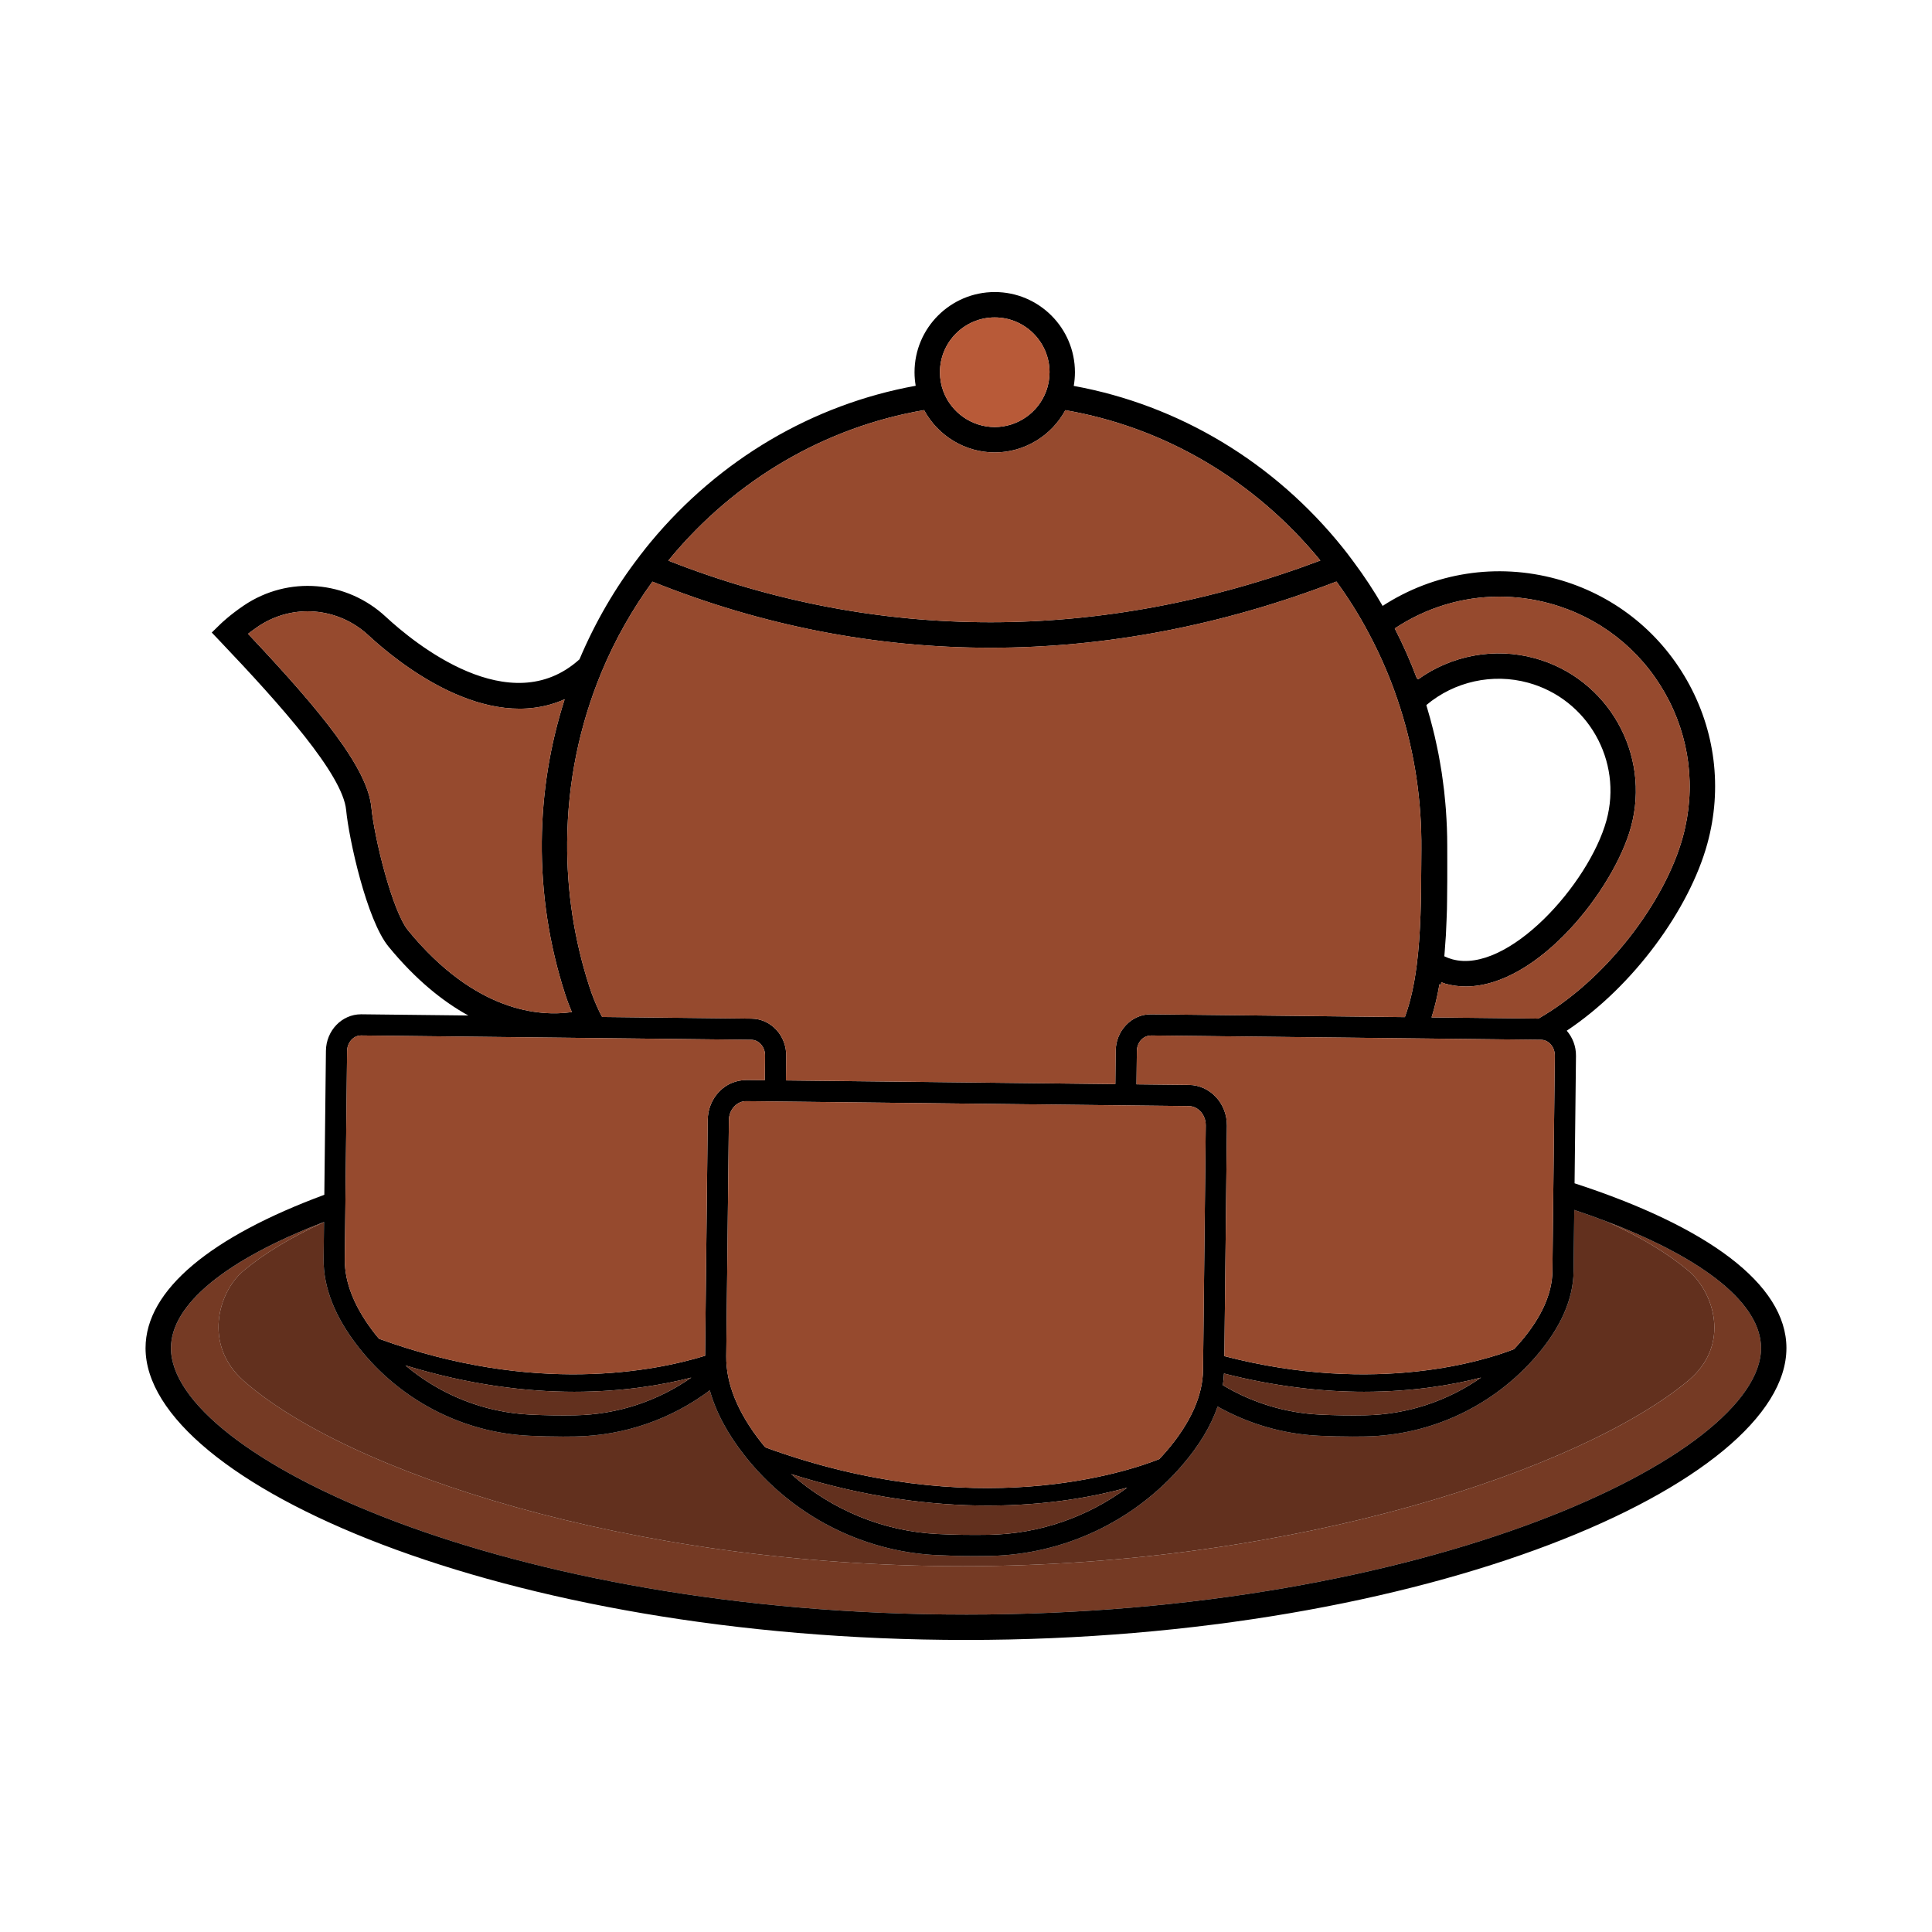 <svg id="&#x421;&#x43B;&#x43E;&#x439;_1" enable-background="new 0 0 300 300" viewBox="0 0 300 300" xmlns="http://www.w3.org/2000/svg"><g><path d="m222.48 113.11c.099.392.198.785.29 1.179.12.511.229 1.024.338 1.538.09.425.181.849.263 1.275.09.47.171.942.252 1.414.082.476.167.952.24 1.431.061.4.111.803.166 1.204.075.553.152 1.105.215 1.661.032.285.055.571.084.857.068.674.136 1.347.186 2.024.004.051.005.102.009.153.13 1.806.203 3.622.203 5.448l.005 2.354c.006 1.979.001 4.073-.031 6.191-.007.45-.009.894-.02 1.347-.013.572-.041 1.14-.062 1.714-.028.791-.059 1.578-.105 2.367-.028.479-.07.949-.106 1.426-.045.601-.076 1.209-.134 1.803.406.191.818.347 1.232.462 8.629 2.37 21.242-11.724 23.946-21.568v.001c2.535-9.25-2.917-18.84-12.154-21.375-5.525-1.522-11.479-.19-15.818 3.469.091.295.169.595.256.892.112.38.222.76.328 1.141.146.528.283 1.059.417 1.592z" fill="none"/><path d="m249.563 189.707c5.174 2.372 9.454 4.936 12.658 7.655 3.827 3.247 6.67 11.419-.107 17.051-16.436 13.657-60.937 28.784-112.631 28.784-51.706 0-95.76-14.745-111.654-28.793-6.341-5.604-3.895-13.764-.102-16.995 3.184-2.713 7.441-5.273 12.589-7.642v-.014c-15.231 5.842-23.77 12.808-23.77 19.58 0 16.661 51.839 41.377 123.455 41.377s123.455-24.715 123.455-41.377c-.001-6.79-8.587-13.775-23.893-19.626z" fill="#753a24"/><path d="m37.828 214.404c15.895 14.048 59.948 28.793 111.654 28.793 51.695 0 96.195-15.127 112.631-28.784 6.777-5.632 3.933-13.804.107-17.051-3.203-2.719-7.483-5.283-12.658-7.655-1.628-.623-3.332-1.232-5.111-1.827l-.106 9.552c-.048 4.289-1.985 8.696-5.759 13.098-6.664 7.772-16.342 12.335-26.555 12.521-.656.012-1.317.018-1.978.018-1.752 0-3.515-.042-5.262-.126h-.001c-5.575-.269-10.94-1.855-15.719-4.535-1.036 3.003-2.853 6.037-5.456 9.072-7.517 8.766-18.435 13.915-29.954 14.125-.743.013-1.49.021-2.236.021-1.996 0-3.992-.049-5.962-.145-11.665-.561-22.538-6.194-29.831-15.452-2.689-3.414-4.488-6.806-5.413-10.138-5.973 4.474-13.248 7.023-20.82 7.161-.657.012-1.317.018-1.979.018-1.752 0-3.515-.042-5.262-.126-10.342-.499-19.981-5.493-26.446-13.701-3.673-4.662-5.51-9.286-5.461-13.745l.064-5.731c-5.148 2.369-9.405 4.928-12.589 7.642-3.793 3.231-6.239 11.391.102 16.995z" fill="#62301e"/><path d="m244.498 183.743.22-19.782c.017-1.509-.537-2.88-1.436-3.914 10.424-6.936 19.054-18.929 21.825-29.013 2.374-8.624 1.246-17.65-3.172-25.416-4.419-7.763-11.598-13.342-20.217-15.709l-.003-.001c-9.292-2.541-19.02-1.009-27.02 4.177-1.36-2.353-2.863-4.634-4.486-6.808-.078-.125-.167-.245-.266-.359-.436-.603-.902-1.194-1.403-1.828-10.668-13.309-25.468-22.189-41.809-25.165.119-.694.184-1.402.184-2.123 0-6.867-5.587-12.453-12.455-12.453-6.867 0-12.453 5.587-12.453 12.453 0 .712.065 1.413.181 2.101-15.97 2.894-30.5 11.436-41.161 24.281-.487.593-.973 1.187-1.43 1.797-.107.118-.2.24-.281.365-3.77 4.88-6.9 10.278-9.336 16.037-10.786 9.732-25.714-2.564-30.057-6.593-6.095-5.675-15.156-6.411-22.038-1.784-2.202 1.49-3.552 2.8-3.609 2.855l-1.395 1.359 1.343 1.412c9.357 9.835 18.994 20.633 19.524 26.148.425 4.465 3.182 17.072 6.594 21.224 4.227 5.147 8.443 8.516 12.379 10.683l-16.602-.187c-.019 0-.039 0-.058 0-2.976 0-5.415 2.529-5.451 5.666l-.249 22.363c-17.434 6.455-27.761 14.705-27.761 23.803 0 20.958 55.65 45.32 127.398 45.32s127.398-24.362 127.398-45.32c.002-9.96-12.368-18.905-32.898-25.589zm-94.498 66.966c-71.616 0-123.455-24.715-123.455-41.377 0-6.772 8.54-13.738 23.77-19.58v.014l-.064 5.731c-.049 4.458 1.788 9.082 5.461 13.745 6.465 8.208 16.104 13.202 26.446 13.701 1.747.083 3.51.126 5.262.126.662 0 1.322-.006 1.979-.018 7.572-.138 14.847-2.687 20.82-7.161.925 3.332 2.724 6.724 5.413 10.138 7.293 9.258 18.166 14.891 29.831 15.452 1.969.096 3.965.145 5.962.145.746 0 1.493-.008 2.236-.021 11.519-.209 22.437-5.358 29.954-14.125 2.602-3.035 4.42-6.069 5.456-9.072 4.779 2.68 10.144 4.266 15.719 4.535h.001c1.747.083 3.51.126 5.262.126.661 0 1.322-.006 1.978-.018 10.213-.186 19.891-4.75 26.555-12.521 3.774-4.402 5.711-8.809 5.759-13.098l.106-9.552c1.779.595 3.483 1.204 5.111 1.827 15.306 5.851 23.892 12.836 23.892 19.625.001 16.663-51.838 41.378-123.454 41.378zm-93.938-89.923h.022l60.584.674c.555.006 1.08.25 1.478.689.429.47.661 1.101.653 1.775l-.042 3.807-2.837-.031c-1.651.024-3.13.633-4.272 1.833-1.112 1.168-1.734 2.721-1.752 4.376l-.408 36.612c-7.769 2.392-26.492 6.143-50.629-2.635-.188-.226-.381-.446-.563-.677-3.196-4.058-4.797-7.986-4.756-11.675l.359-32.33c.014-1.338.983-2.418 2.163-2.418zm1.177-62.11c4.375 4.058 18.17 15.372 30.44 9.906-2.283 7.107-3.487 14.517-3.552 22.113-.069 8.084 1.155 16.063 3.639 23.715.307.95.656 1.857 1.029 2.748-4.946.705-14.958.06-25.405-12.659-2.502-3.045-5.28-14.515-5.716-19.097-.585-6.091-7.732-14.874-19.161-26.98.443-.347.973-.739 1.578-1.149 5.348-3.594 12.397-3.019 17.148 1.403zm183.436-4.964c7.602 2.087 13.935 7.009 17.831 13.856 3.899 6.85 4.892 14.812 2.798 22.419-2.777 10.102-11.986 22.223-22.423 28.181l-16.589-.185c.496-1.57.904-3.288 1.229-5.156l.223.147.055-.456c.218.075.429.176.65.238 1.042.286 2.095.42 3.154.42 11.236 0 23.009-15.122 25.651-24.742v-.001c3.11-11.347-3.579-23.109-14.91-26.22-6.262-1.723-12.968-.455-18.155 3.288l-.078-.237-.097.094c-.995-2.674-2.152-5.271-3.437-7.773 4.88-3.237 10.498-4.934 16.231-4.934 2.621-.002 5.263.349 7.867 1.061zm-1.375 67.748c1.19.013 2.145 1.119 2.131 2.465l-.372 33.472c-.039 3.496-1.71 7.195-4.968 10.995-.324.378-.659.743-.998 1.104-4.08 1.599-21.187 7.27-44.975 1.084l.398-35.775c.038-3.458-2.602-6.303-5.886-6.34l-8.156-.09.057-5.171c.008-.674.253-1.299.692-1.76.41-.43.914-.621 1.494-.656zm-95.807-97.777c2.145 3.986 6.365 6.572 10.968 6.572s8.821-2.585 10.965-6.562c15.417 2.658 29.413 10.899 39.599 23.343-33.919 12.775-68.807 12.785-101.244.02.098-.12.192-.245.289-.364 10.19-12.279 24.128-20.387 39.423-23.009zm2.458-5.883c0-4.692 3.818-8.51 8.51-8.51 4.693 0 8.511 3.818 8.511 8.51 0 1.042-.182 2.048-.546 2.997-1.239 3.298-4.44 5.514-7.965 5.514s-6.727-2.216-7.969-5.523c-.353-.927-.541-1.961-.541-2.988zm7.862 42.781c17.864-.001 35.926-3.435 53.712-10.28 1.858 2.555 3.55 5.25 5.023 8.049 1.973 3.686 3.624 7.61 4.906 11.668 2.223 7.001 3.318 14.349 3.254 21.84l-.015 2.356c-.028 5.221-.056 10.619-.71 15.683l-.001.003c-.4 3.121-1.006 5.781-1.836 8.039l-39.394-.438c-1.503-.017-2.867.579-3.91 1.677-1.014 1.065-1.582 2.483-1.598 3.99l-.057 5.171-51.145-.569.042-3.806c.017-1.508-.519-2.938-1.508-4.026-1.021-1.121-2.395-1.746-3.873-1.763l-23.203-.259c-.127-.252-.27-.493-.391-.748-.621-1.281-1.141-2.58-1.592-3.973-2.353-7.249-3.512-14.808-3.447-22.466.078-9.158 1.877-18.035 5.347-26.385 2.08-5.009 4.751-9.704 7.896-14.027 16.994 6.836 34.646 10.264 52.5 10.264zm36.071 114.508c.091-.605.15-1.208.175-1.81 8.105 2.07 15.435 2.838 21.749 2.838 7.643 0 13.822-1.084 18.17-2.206-5.248 3.659-11.506 5.737-18.006 5.854-2.329.044-4.688.008-7.024-.105h.001c-5.37-.258-10.53-1.858-15.065-4.571zm-67.021 13.811c11.567 3.649 21.892 4.886 30.553 4.886 9.304 0 16.666-1.42 21.616-2.785-6.164 4.571-13.645 7.176-21.43 7.318-2.664.05-5.345.009-7.98-.119v-.001c-8.461-.408-16.463-3.732-22.759-9.299zm57.149-2.334c-4.922 1.96-28.715 10.028-61.173-1.819-.208-.251-.423-.495-.625-.751-3.657-4.644-5.488-9.146-5.442-13.381l.408-36.668c.009-.82.309-1.583.846-2.146.499-.525 1.148-.813 1.828-.813h.028l68.711.764c1.471.017 2.653 1.371 2.635 3.018l-.422 37.963c-.044 4.018-1.958 8.261-5.687 12.61-.358.418-.731.822-1.107 1.223zm41.468-117.082c4.339-3.659 10.293-4.991 15.818-3.469 9.238 2.535 14.69 12.125 12.154 21.375v-.001c-2.705 9.844-15.317 23.937-23.946 21.568-.415-.116-.827-.271-1.232-.462.059-.594.089-1.201.134-1.803.036-.477.078-.946.106-1.426.046-.789.076-1.576.105-2.367.021-.573.049-1.142.062-1.714.01-.453.013-.896.02-1.347.032-2.118.038-4.212.031-6.191l-.005-2.354c0-1.825-.073-3.642-.203-5.448-.004-.051-.005-.102-.009-.153-.05-.677-.118-1.35-.186-2.024-.029-.285-.052-.572-.084-.857-.063-.556-.14-1.108-.215-1.661-.054-.402-.105-.804-.166-1.204-.073-.479-.158-.954-.24-1.431-.082-.472-.162-.944-.252-1.414-.082-.426-.174-.85-.263-1.275-.108-.514-.218-1.027-.338-1.538-.092-.394-.192-.787-.29-1.179-.134-.532-.271-1.064-.417-1.593-.105-.382-.216-.762-.328-1.141-.087-.296-.165-.596-.256-.891zm-114.133 104.427c-5.248 3.659-11.506 5.737-18.006 5.854-2.327.044-4.691.008-7.023-.105-7.155-.344-13.936-3.066-19.361-7.638 9.9 3.035 18.764 4.095 26.22 4.095 7.642 0 13.821-1.084 18.17-2.206z"/><g fill="#964a2e"><path d="m57.674 125.402c.436 4.582 3.214 16.052 5.716 19.097 10.447 12.72 20.46 13.365 25.405 12.659-.372-.891-.722-1.798-1.029-2.748-2.484-7.652-3.709-15.632-3.639-23.715.065-7.596 1.269-15.006 3.552-22.113-12.271 5.466-26.066-5.848-30.44-9.906-4.751-4.422-11.8-4.998-17.148-1.403-.605.41-1.135.802-1.578 1.149 11.429 12.106 18.576 20.889 19.161 26.98z"/><path d="m220.014 105.357.097-.094.078.237c5.187-3.743 11.893-5.011 18.155-3.288 11.331 3.11 18.021 14.873 14.91 26.22v.001c-2.642 9.62-14.415 24.742-25.651 24.742-1.059 0-2.112-.134-3.154-.42-.22-.062-.432-.163-.65-.238l-.055.456-.223-.147c-.326 1.868-.733 3.586-1.229 5.156l16.589.185c10.437-5.958 19.647-18.08 22.423-28.181 2.094-7.607 1.1-15.569-2.798-22.419-3.896-6.847-10.229-11.769-17.831-13.856-2.605-.712-5.247-1.063-7.867-1.063-5.734 0-11.351 1.697-16.231 4.934 1.286 2.504 2.442 5.101 3.437 7.775z"/><path d="m104.07 86.692c-.098.119-.191.244-.289.364 32.437 12.766 67.325 12.755 101.244-.02-10.186-12.444-24.182-20.685-39.599-23.343-2.143 3.977-6.362 6.562-10.965 6.562-4.604 0-8.823-2.586-10.968-6.572-15.295 2.622-29.233 10.73-39.423 23.009z"/><path d="m88.071 130.728c-.065 7.659 1.094 15.217 3.447 22.466.451 1.393.97 2.692 1.592 3.973.121.255.263.497.391.748l23.203.258c1.478.017 2.852.642 3.873 1.763.99 1.087 1.525 2.517 1.508 4.026l-.042 3.806 51.145.569.057-5.171c.017-1.507.584-2.924 1.598-3.99 1.044-1.098 2.407-1.693 3.91-1.677l39.394.438c.829-2.259 1.435-4.918 1.836-8.039l.001-.003c.653-5.064.682-10.462.71-15.683l.015-2.356c.064-7.49-1.031-14.838-3.254-21.84-1.282-4.058-2.933-7.982-4.906-11.668-1.473-2.799-3.165-5.494-5.023-8.049-17.786 6.846-35.848 10.279-53.712 10.28-17.854 0-35.506-3.429-52.499-10.266-3.145 4.324-5.816 9.018-7.896 14.027-3.471 8.353-5.27 17.23-5.348 26.388z"/></g><path d="m154.461 66.311c3.525 0 6.727-2.216 7.965-5.514.363-.95.546-1.955.546-2.997 0-4.692-3.818-8.51-8.511-8.51-4.692 0-8.51 3.818-8.51 8.51 0 1.027.187 2.06.54 2.988 1.243 3.308 4.445 5.523 7.97 5.523z" fill="#b85a38"/><path d="m62.957 212.022c5.424 4.573 12.206 7.294 19.361 7.638 2.333.113 4.696.149 7.023.105 6.5-.118 12.758-2.196 18.006-5.854-4.349 1.122-10.528 2.206-18.17 2.206-7.457 0-16.32-1.061-26.22-4.095z" fill="#62301e"/><path d="m53.538 195.534c-.041 3.689 1.56 7.618 4.756 11.675.182.231.376.452.563.677 24.137 8.778 42.861 5.027 50.629 2.635l.408-36.612c.018-1.655.641-3.208 1.752-4.376 1.143-1.2 2.621-1.809 4.272-1.833l2.837.031.042-3.807c.008-.674-.225-1.306-.653-1.775-.398-.439-.923-.683-1.478-.689l-60.584-.674c-.008 0-.014 0-.022 0-1.18 0-2.149 1.08-2.164 2.417z" fill="#964a2e"/><path d="m211.973 219.765c6.5-.118 12.758-2.196 18.006-5.854-4.348 1.122-10.527 2.206-18.17 2.206-6.314 0-13.644-.768-21.749-2.838-.025.601-.083 1.204-.175 1.81 4.535 2.713 9.695 4.313 15.065 4.571h-.001c2.336.113 4.695.149 7.024.105z" fill="#62301e"/><path d="m178.717 160.786c-.58.035-1.085.226-1.494.656-.439.461-.684 1.086-.692 1.76l-.057 5.171 8.156.09c3.284.037 5.924 2.882 5.886 6.34l-.398 35.775c23.788 6.186 40.896.515 44.975-1.084.339-.361.675-.726.998-1.104 3.258-3.8 4.929-7.499 4.968-10.995l.372-33.472c.014-1.345-.941-2.452-2.131-2.465z" fill="#964a2e"/><path d="m153.602 238.319c7.785-.142 15.267-2.747 21.43-7.318-4.95 1.365-12.313 2.785-21.616 2.785-8.661 0-18.986-1.237-30.553-4.886 6.296 5.567 14.298 8.891 22.76 9.299v.001c2.634.128 5.315.169 7.979.119z" fill="#62301e"/><path d="m186.807 212.732.422-37.963c.018-1.647-1.164-3.001-2.635-3.018l-68.711-.764c-.009 0-.018 0-.028 0-.68 0-1.329.288-1.828.813-.537.564-.837 1.326-.846 2.146l-.408 36.668c-.046 4.235 1.784 8.737 5.442 13.381.202.257.417.501.625.751 32.458 11.847 56.251 3.779 61.173 1.819.376-.401.748-.805 1.108-1.224 3.728-4.348 5.642-8.591 5.686-12.609z" fill="#964a2e"/></g></svg>